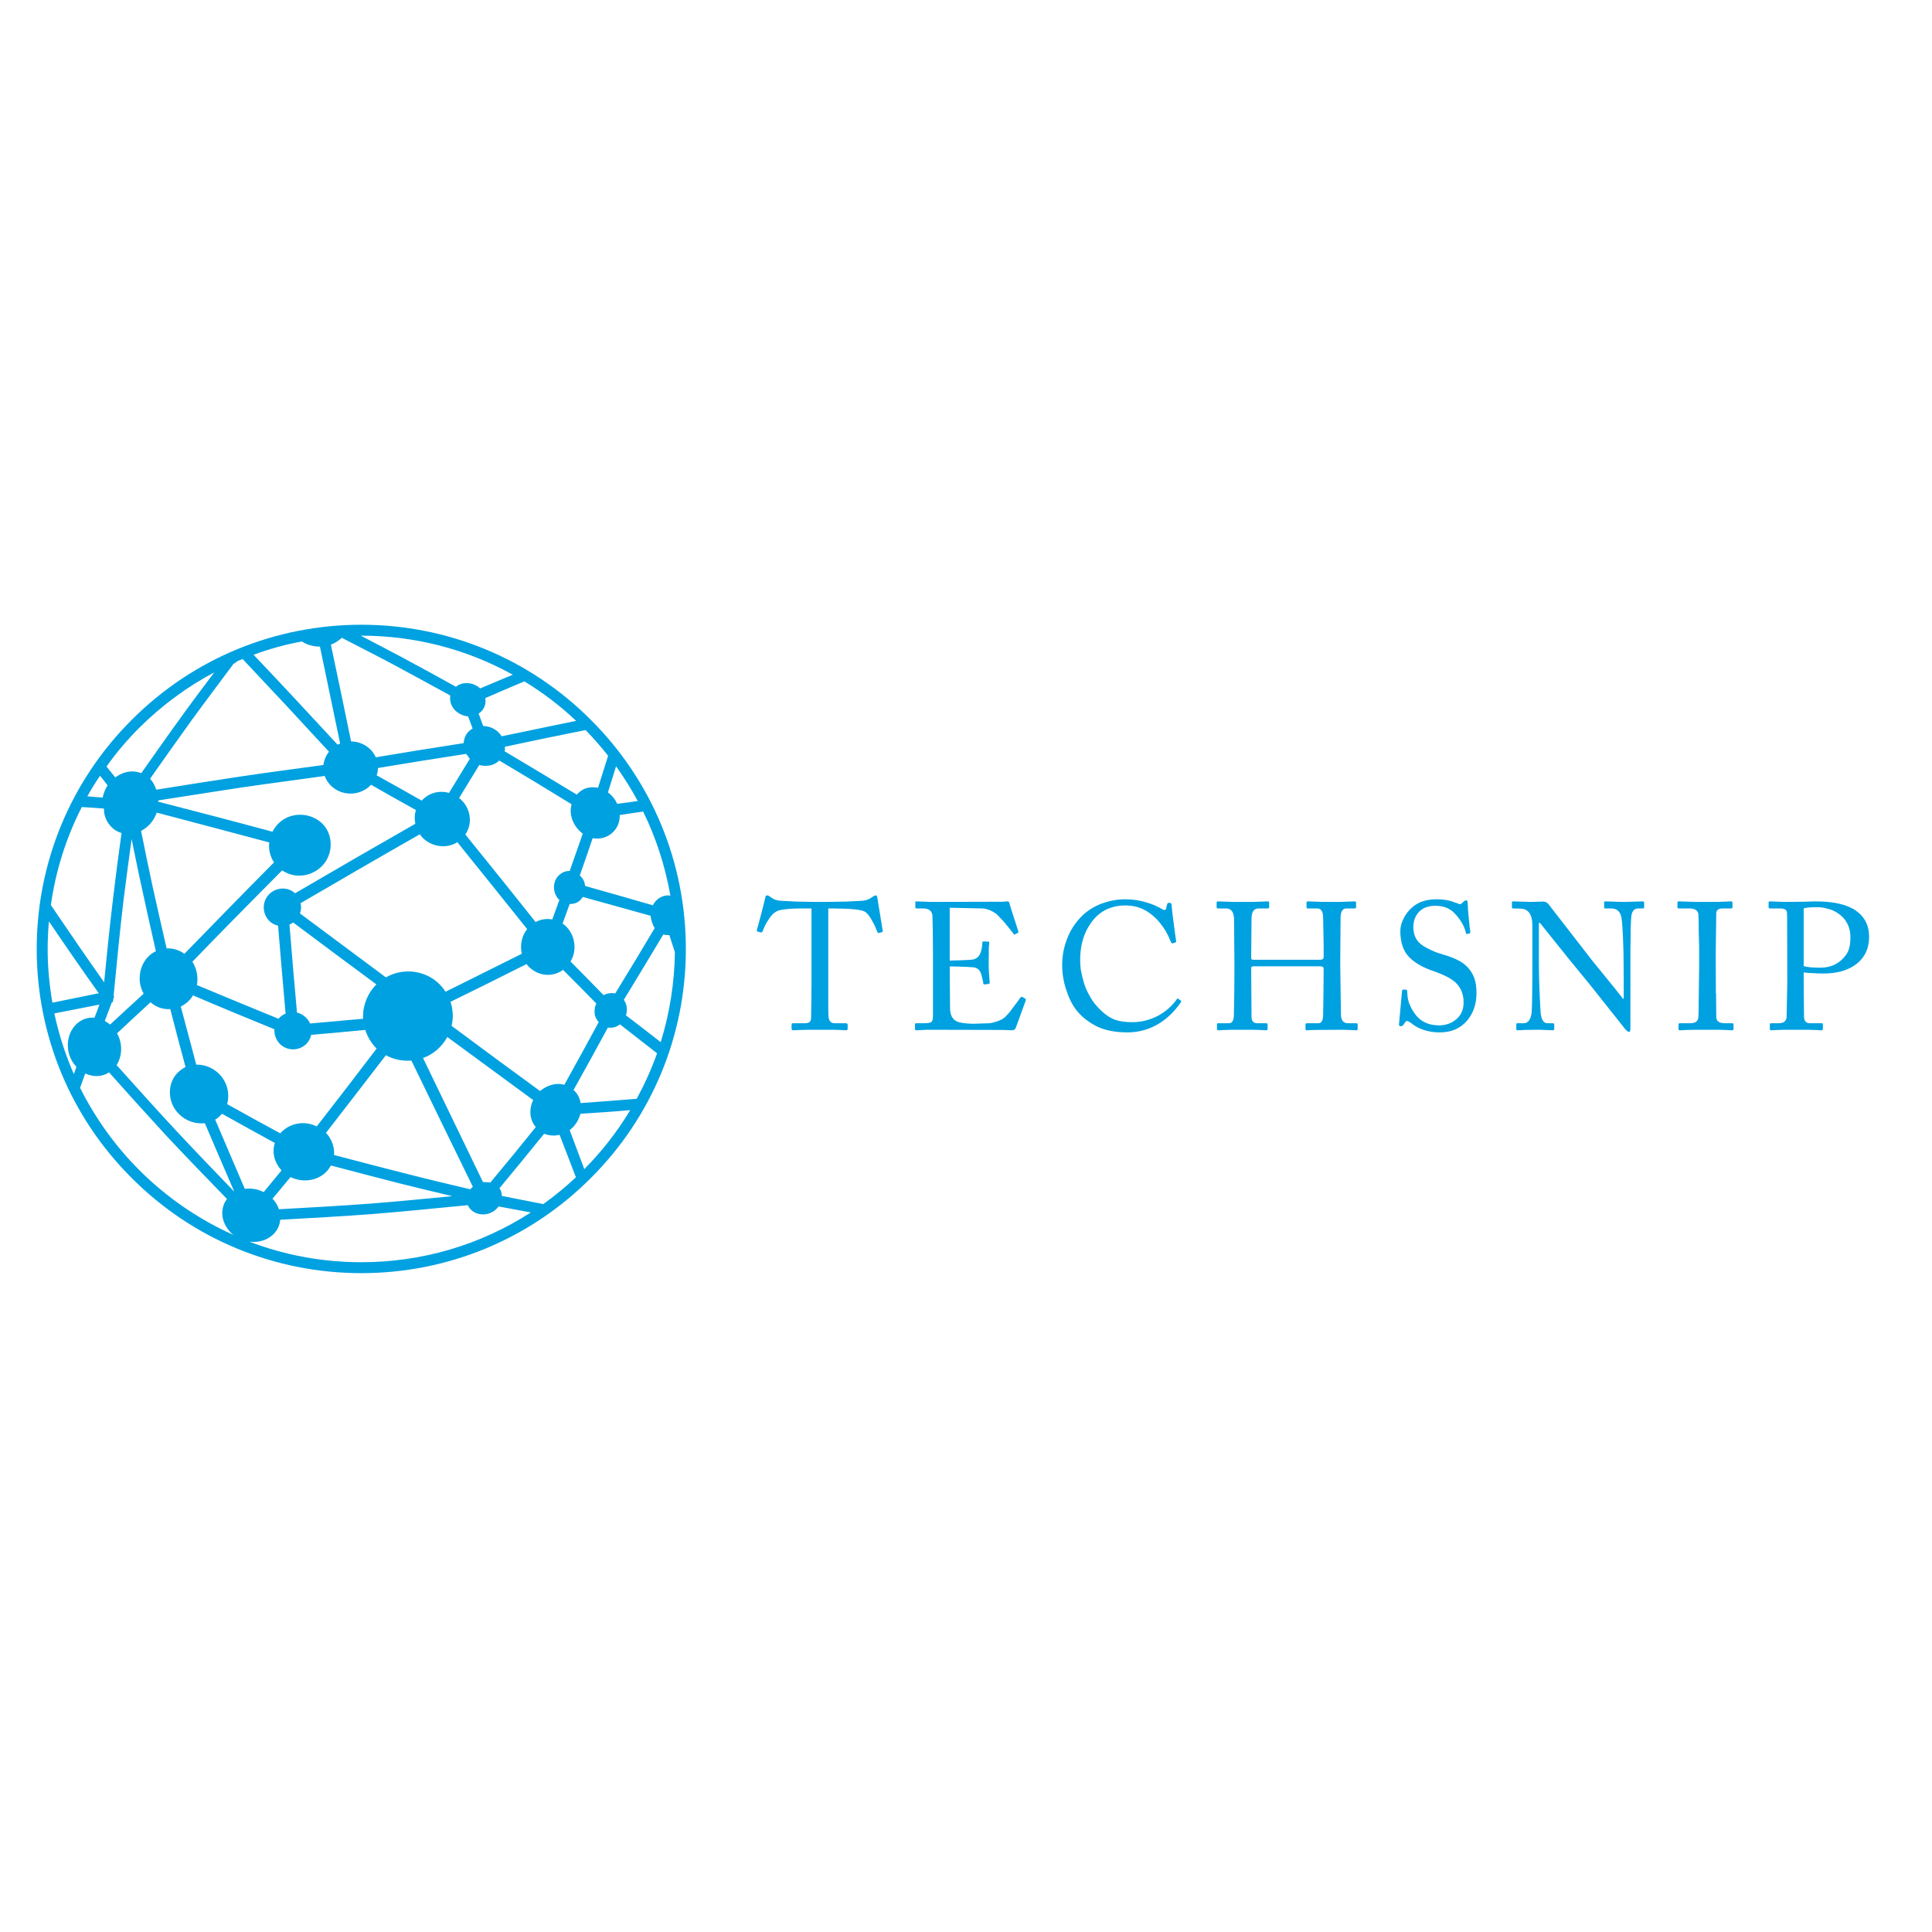 <?xml version="1.0"?>
<svg xmlns="http://www.w3.org/2000/svg" xmlns:xlink="http://www.w3.org/1999/xlink" width="500" zoomAndPan="magnify" viewBox="0 0 375 375" height="500" preserveAspectRatio="xMidYMid meet" version="1.2" style="background-color:transparent;">
  <defs>
    <clipPath id="d72bb596c6">
      <path d="M 7.125 121.297 L 133.125 121.297 L 133.125 247.195 L 7.125 247.195 Z M 7.125 121.297 "/>
    </clipPath>
  </defs>
  <g id="4502724ea5">
    <rect x="0" width="375" y="0" height="375" style="fill:none;fill-opacity:1;stroke:none;" fill="none"/>
    <rect x="0" width="375" y="0" height="375" style="fill:none;fill-opacity:1;stroke:none;" fill="none"/>
    <g style="fill:#00a1e0;fill-opacity:1;">
      <g transform="translate(147.073, 199.875)">
        <path style="stroke:none" d="M 10.438 -23.547 L 8.418 -23.547 C 7.871 -23.523 7.371 -23.512 6.914 -23.512 C 5.59 -23.445 4.633 -23.32 4.039 -23.137 C 3.355 -22.93 2.703 -22.34 2.086 -21.355 C 1.836 -20.992 1.598 -20.582 1.367 -20.125 L 0.926 -19.062 C 0.855 -18.926 0.742 -18.871 0.582 -18.895 L -0.035 -19.062 C -0.195 -19.109 -0.238 -19.199 -0.172 -19.336 L 0.754 -22.762 L 1.438 -25.5 C 1.461 -25.727 1.508 -25.887 1.574 -25.977 C 1.645 -26.047 1.711 -26.082 1.781 -26.082 C 1.961 -26.082 2.109 -26.035 2.227 -25.945 L 2.668 -25.637 C 3.195 -25.246 3.855 -25.043 4.656 -25.02 L 6.707 -24.918 C 6.98 -24.918 7.223 -24.906 7.426 -24.883 C 8.02 -24.859 8.578 -24.848 9.105 -24.848 C 9.789 -24.824 10.52 -24.812 11.293 -24.812 L 12.973 -24.812 C 13.863 -24.812 14.695 -24.824 15.469 -24.848 C 16.062 -24.848 16.668 -24.859 17.285 -24.883 L 20.023 -25.02 C 20.754 -25.043 21.355 -25.203 21.836 -25.5 L 22.52 -25.945 C 22.68 -26.035 22.816 -26.082 22.93 -26.082 C 23.09 -26.082 23.195 -25.887 23.238 -25.5 L 24.266 -19.199 C 24.289 -19.043 24.219 -18.949 24.062 -18.926 L 23.48 -18.789 C 23.363 -18.766 23.273 -18.848 23.207 -19.031 C 23.184 -19.051 23.16 -19.098 23.137 -19.168 L 22.863 -19.852 C 22.68 -20.285 22.488 -20.672 22.281 -21.016 C 21.734 -22.062 21.207 -22.715 20.707 -22.965 C 20.25 -23.195 19.328 -23.355 17.934 -23.445 C 17.41 -23.492 16.816 -23.512 16.156 -23.512 C 15.699 -23.535 15.195 -23.547 14.648 -23.547 L 13.691 -23.547 L 13.691 -4.551 L 13.727 -2.668 C 13.793 -1.734 14.18 -1.266 14.887 -1.266 L 17.113 -1.266 C 17.34 -1.266 17.457 -1.152 17.457 -0.926 L 17.457 -0.172 C 17.457 0.012 17.34 0.102 17.113 0.102 L 15.812 0.035 C 15.379 0.012 14.898 0 14.375 0 L 10.027 0 C 9.504 0 8.98 0.012 8.453 0.035 L 6.879 0.102 C 6.676 0.102 6.57 -0.012 6.57 -0.238 L 6.57 -0.926 C 6.57 -1.152 6.652 -1.266 6.812 -1.266 L 9.172 -1.266 C 9.902 -1.266 10.289 -1.539 10.336 -2.086 C 10.359 -2.227 10.371 -2.5 10.371 -2.91 L 10.438 -8.453 Z M 10.438 -23.547 "/>
      </g>
    </g>
    <g style="fill:#00a1e0;fill-opacity:1;">
      <g transform="translate(175.988, 199.875)">
        <path style="stroke:none" d="M 8.352 -13.418 C 8.418 -13.418 8.672 -13.43 9.105 -13.449 C 9.559 -13.449 10.027 -13.461 10.508 -13.484 L 11.945 -13.555 C 12.426 -13.578 12.711 -13.598 12.801 -13.621 C 13.598 -13.758 14.137 -14.273 14.41 -15.164 C 14.57 -15.688 14.66 -16.27 14.684 -16.906 C 14.684 -17.066 14.762 -17.148 14.922 -17.148 L 15.812 -17.113 C 15.996 -17.113 16.062 -17.023 16.02 -16.84 C 15.996 -16.68 15.973 -16.406 15.949 -16.02 L 15.914 -12.836 C 15.914 -12.289 15.938 -11.613 15.984 -10.816 L 16.121 -9.172 C 16.121 -9.035 16.051 -8.945 15.914 -8.898 L 15.129 -8.797 C 14.969 -8.773 14.875 -8.875 14.855 -9.105 C 14.832 -9.309 14.773 -9.594 14.684 -9.961 L 14.477 -10.746 C 14.25 -11.57 13.746 -12.023 12.973 -12.117 C 12.266 -12.184 11.352 -12.23 10.234 -12.254 C 9.867 -12.277 9.48 -12.289 9.07 -12.289 L 8.352 -12.289 L 8.418 -4.141 C 8.441 -2.566 9.105 -1.652 10.406 -1.402 C 11.227 -1.242 12.094 -1.164 13.008 -1.164 L 16.086 -1.266 C 16.496 -1.312 16.965 -1.426 17.488 -1.609 C 18.195 -1.836 18.746 -2.133 19.133 -2.5 L 19.68 -3.082 C 19.953 -3.379 20.238 -3.742 20.535 -4.176 C 21.266 -5.109 21.758 -5.773 22.008 -6.16 C 22.145 -6.367 22.281 -6.434 22.418 -6.367 L 23 -6.059 C 23.137 -5.965 23.16 -5.809 23.07 -5.578 L 21.188 -0.41 C 21.07 -0.07 20.82 0.102 20.434 0.102 L 18.723 0.035 L 4.039 0 L 1.918 0.102 C 1.711 0.102 1.609 0.023 1.609 -0.137 L 1.609 -1.094 C 1.609 -1.211 1.723 -1.266 1.949 -1.266 L 3.355 -1.266 C 4.152 -1.266 4.645 -1.359 4.824 -1.539 C 5.008 -1.699 5.102 -2.121 5.102 -2.805 L 5.102 -14.547 C 5.102 -15.914 5.09 -17.5 5.066 -19.305 L 4.996 -22.18 C 4.883 -23.09 4.289 -23.547 3.219 -23.547 L 1.949 -23.547 C 1.77 -23.547 1.676 -23.629 1.676 -23.789 L 1.676 -24.746 C 1.676 -24.859 1.758 -24.918 1.918 -24.918 L 4.688 -24.812 L 18.617 -24.848 C 18.734 -24.871 18.871 -24.883 19.031 -24.883 L 19.578 -24.918 C 19.715 -24.918 19.816 -24.859 19.887 -24.746 C 19.906 -24.633 20.012 -24.277 20.195 -23.684 L 21.664 -19.098 C 21.711 -18.938 21.676 -18.836 21.562 -18.789 L 21.016 -18.516 C 20.902 -18.449 20.809 -18.48 20.742 -18.617 C 20.719 -18.664 20.57 -18.859 20.297 -19.199 L 19.27 -20.469 C 18.859 -20.992 18.469 -21.426 18.105 -21.77 C 17.719 -22.203 17.434 -22.477 17.25 -22.59 C 16.359 -23.207 15.469 -23.523 14.582 -23.547 L 8.352 -23.684 Z M 8.352 -13.418 "/>
      </g>
    </g>
    <g style="fill:#00a1e0;fill-opacity:1;">
      <g transform="translate(204.492, 199.875)">
        <path style="stroke:none" d="M 14.305 0.512 C 12.344 0.512 10.609 0.227 9.105 -0.344 C 7.805 -0.867 6.582 -1.652 5.441 -2.703 C 4.211 -3.844 3.273 -5.363 2.637 -7.258 C 1.996 -8.969 1.676 -10.723 1.676 -12.527 C 1.676 -14.215 1.961 -15.836 2.531 -17.387 C 3.125 -19.051 4.027 -20.523 5.238 -21.801 C 6.195 -22.828 7.402 -23.66 8.863 -24.301 C 10.508 -24.984 12.219 -25.328 14 -25.328 C 15.438 -25.328 16.863 -25.098 18.277 -24.645 C 19.305 -24.324 20.238 -23.914 21.082 -23.41 C 21.492 -23.184 21.734 -23.184 21.801 -23.41 L 22.074 -24.438 C 22.121 -24.574 22.27 -24.645 22.52 -24.645 C 22.793 -24.645 22.93 -24.449 22.93 -24.062 C 22.93 -23.902 22.965 -23.512 23.035 -22.898 L 23.309 -20.773 C 23.535 -18.996 23.695 -17.832 23.789 -17.285 C 23.832 -17.078 23.789 -16.965 23.648 -16.941 L 23.137 -16.77 C 22.977 -16.746 22.852 -16.852 22.762 -17.078 C 22.441 -17.879 22.121 -18.551 21.801 -19.098 C 21.277 -19.965 20.695 -20.742 20.055 -21.426 C 19.234 -22.27 18.379 -22.91 17.488 -23.344 C 16.418 -23.867 15.23 -24.129 13.93 -24.129 C 12.445 -24.129 11.113 -23.809 9.926 -23.172 C 8.852 -22.578 7.953 -21.746 7.223 -20.672 C 5.828 -18.711 5.145 -16.293 5.168 -13.418 C 5.168 -12.848 5.215 -12.23 5.305 -11.57 C 5.441 -10.793 5.625 -10.027 5.852 -9.273 C 6.105 -8.387 6.445 -7.562 6.879 -6.812 C 7.336 -5.922 7.895 -5.121 8.555 -4.414 C 9.652 -3.207 10.77 -2.383 11.91 -1.949 C 12.777 -1.633 13.895 -1.473 15.266 -1.473 C 17.113 -1.473 18.859 -1.93 20.5 -2.84 C 21.895 -3.641 23.035 -4.668 23.926 -5.922 C 24.016 -6.082 24.105 -6.113 24.199 -6.023 L 24.676 -5.68 C 24.793 -5.59 24.812 -5.488 24.746 -5.375 C 23.559 -3.641 22.168 -2.27 20.57 -1.266 C 18.676 -0.078 16.59 0.512 14.305 0.512 Z M 14.305 0.512 "/>
      </g>
    </g>
    <g style="fill:#00a1e0;fill-opacity:1;">
      <g transform="translate(234.947, 199.875)">
        <path style="stroke:none" d="M 4.586 -21.289 C 4.586 -22.793 4.074 -23.547 3.047 -23.547 L 1.402 -23.547 C 1.266 -23.547 1.199 -23.641 1.199 -23.82 L 1.199 -24.676 C 1.199 -24.836 1.289 -24.918 1.473 -24.918 L 4.414 -24.812 L 8.18 -24.812 L 11.055 -24.918 C 11.281 -24.918 11.398 -24.859 11.398 -24.746 L 11.398 -23.82 C 11.398 -23.641 11.305 -23.547 11.125 -23.547 L 9.344 -23.547 C 8.43 -23.547 7.977 -22.887 7.977 -21.562 L 7.906 -13.895 C 7.906 -13.691 8.043 -13.586 8.316 -13.586 L 21.289 -13.586 C 21.746 -13.586 21.973 -13.77 21.973 -14.137 L 21.973 -16.395 L 21.871 -21.77 C 21.871 -22.953 21.484 -23.547 20.707 -23.547 L 18.895 -23.547 C 18.734 -23.547 18.652 -23.629 18.652 -23.789 L 18.652 -24.711 C 18.652 -24.848 18.723 -24.918 18.859 -24.918 L 21.871 -24.812 L 25.086 -24.812 L 27.961 -24.918 C 28.168 -24.918 28.27 -24.824 28.27 -24.645 L 28.27 -23.789 C 28.27 -23.629 28.168 -23.547 27.961 -23.547 L 26.387 -23.547 C 25.637 -23.547 25.258 -22.93 25.258 -21.699 L 25.191 -12.801 L 25.328 -3.012 C 25.328 -1.848 25.785 -1.266 26.695 -1.266 L 28.27 -1.266 C 28.477 -1.266 28.578 -1.188 28.578 -1.027 L 28.578 -0.172 C 28.578 0.012 28.488 0.102 28.305 0.102 L 26.801 0.035 C 26.367 0.012 25.953 0 25.566 0 L 20.227 0.035 L 18.652 0.102 C 18.516 0.102 18.449 0.023 18.449 -0.137 L 18.449 -1.027 C 18.449 -1.188 18.539 -1.266 18.723 -1.266 L 20.945 -1.266 C 21.562 -1.266 21.871 -1.801 21.871 -2.875 C 21.895 -3.719 21.918 -5.191 21.938 -7.289 L 21.973 -11.91 C 21.973 -12.184 21.723 -12.32 21.219 -12.32 L 8.387 -12.32 C 8.066 -12.32 7.906 -12.207 7.906 -11.98 L 7.977 -2.465 C 7.996 -1.664 8.363 -1.266 9.07 -1.266 L 10.816 -1.266 C 10.996 -1.266 11.09 -1.188 11.09 -1.027 L 11.09 -0.137 C 11.09 0.023 10.996 0.102 10.816 0.102 L 9.309 0.035 C 8.875 0.012 8.453 0 8.043 0 L 4.449 0 C 4.016 0 3.57 0.012 3.113 0.035 L 1.508 0.102 C 1.348 0.102 1.266 0.023 1.266 -0.137 L 1.266 -1.062 C 1.266 -1.199 1.348 -1.266 1.508 -1.266 L 3.594 -1.266 C 4.234 -1.266 4.551 -1.824 4.551 -2.945 C 4.621 -6.23 4.656 -9.344 4.656 -12.289 Z M 4.586 -21.289 "/>
      </g>
    </g>
    <g style="fill:#00a1e0;fill-opacity:1;">
      <g transform="translate(269.165, 199.875)">
        <path style="stroke:none" d="M 10.27 0.512 C 9.105 0.512 8.043 0.344 7.086 0 C 6.242 -0.273 5.453 -0.707 4.723 -1.301 C 4.336 -1.574 4.062 -1.711 3.902 -1.711 C 3.809 -1.711 3.719 -1.652 3.629 -1.539 L 3.355 -1.129 C 3.262 -0.945 3.16 -0.832 3.047 -0.789 C 2.953 -0.719 2.84 -0.684 2.703 -0.684 C 2.43 -0.684 2.328 -0.879 2.395 -1.266 L 2.977 -7.598 C 3.023 -7.734 3.113 -7.805 3.25 -7.805 L 3.766 -7.77 C 3.902 -7.77 3.969 -7.68 3.969 -7.496 C 3.992 -6.766 4.062 -6.172 4.176 -5.715 C 4.359 -4.984 4.711 -4.223 5.238 -3.422 C 6.332 -1.711 7.965 -0.855 10.133 -0.855 C 11.363 -0.855 12.426 -1.199 13.312 -1.883 C 14.387 -2.703 14.922 -3.844 14.922 -5.305 C 14.922 -6.926 14.375 -8.238 13.281 -9.242 C 12.801 -9.652 12.219 -10.027 11.535 -10.371 C 11.008 -10.645 10.336 -10.93 9.516 -11.227 L 8.453 -11.602 C 7.977 -11.785 7.52 -11.98 7.086 -12.184 C 5.945 -12.754 5.043 -13.383 4.383 -14.066 C 3.219 -15.23 2.637 -16.93 2.637 -19.168 C 2.637 -19.988 2.863 -20.832 3.32 -21.699 C 3.707 -22.453 4.211 -23.102 4.824 -23.648 C 6.012 -24.77 7.645 -25.328 9.719 -25.328 C 10.586 -25.328 11.453 -25.227 12.32 -25.02 C 12.641 -24.93 12.938 -24.824 13.211 -24.711 C 13.461 -24.645 13.68 -24.562 13.863 -24.473 C 14.113 -24.336 14.328 -24.348 14.512 -24.508 L 14.992 -24.918 C 15.152 -25.055 15.301 -25.121 15.438 -25.121 C 15.617 -25.121 15.711 -24.93 15.711 -24.539 C 15.711 -24.266 15.734 -23.832 15.777 -23.238 L 16.051 -20.363 C 16.074 -20.227 16.086 -20.102 16.086 -19.988 C 16.176 -19.465 16.223 -19.121 16.223 -18.961 C 16.223 -18.801 16.156 -18.711 16.02 -18.688 L 15.605 -18.586 C 15.492 -18.562 15.426 -18.598 15.402 -18.688 L 15.164 -19.508 C 15.047 -19.852 14.91 -20.16 14.75 -20.434 C 14.363 -21.188 13.852 -21.895 13.211 -22.555 C 12.297 -23.559 11.031 -24.062 9.414 -24.062 C 7.977 -24.062 6.879 -23.617 6.125 -22.727 C 5.488 -21.949 5.168 -21.039 5.168 -19.988 C 5.168 -19.418 5.238 -18.902 5.375 -18.449 C 5.555 -17.855 5.852 -17.352 6.262 -16.941 C 6.695 -16.484 7.359 -16.051 8.25 -15.641 C 8.91 -15.301 9.57 -15.023 10.234 -14.82 L 11.98 -14.273 C 12.574 -14.066 13.086 -13.863 13.52 -13.656 C 14.547 -13.176 15.332 -12.594 15.883 -11.91 C 16.383 -11.34 16.758 -10.703 17.012 -9.992 C 17.285 -9.195 17.422 -8.25 17.422 -7.152 C 17.422 -4.984 16.805 -3.184 15.574 -1.746 C 14.273 -0.238 12.504 0.512 10.27 0.512 Z M 10.27 0.512 "/>
      </g>
    </g>
    <g style="fill:#00a1e0;fill-opacity:1;">
      <g transform="translate(292.708, 199.875)">
        <path style="stroke:none" d="M 4.723 -20.262 C 4.723 -22.383 3.949 -23.469 2.395 -23.512 L 0.957 -23.547 C 0.82 -23.547 0.754 -23.629 0.754 -23.789 L 0.754 -24.711 C 0.754 -24.848 0.82 -24.918 0.957 -24.918 L 4.449 -24.812 L 6.777 -24.883 C 7.188 -24.883 7.531 -24.734 7.805 -24.438 L 16.324 -13.449 L 20.914 -7.805 C 21.664 -6.867 22.133 -6.273 22.316 -6.023 L 22.453 -6.023 L 22.453 -10.199 C 22.453 -11.707 22.441 -12.984 22.418 -14.031 C 22.418 -14.969 22.395 -15.883 22.352 -16.77 C 22.328 -17.684 22.281 -18.688 22.211 -19.781 C 22.121 -21.129 22.02 -21.926 21.906 -22.18 C 21.633 -23.09 20.992 -23.547 19.988 -23.547 L 18.859 -23.547 C 18.723 -23.547 18.652 -23.629 18.652 -23.789 L 18.652 -24.711 C 18.652 -24.848 18.723 -24.918 18.859 -24.918 L 20.125 -24.883 C 20.969 -24.836 21.836 -24.812 22.727 -24.812 L 26.113 -24.918 C 26.32 -24.918 26.422 -24.836 26.422 -24.676 L 26.422 -23.789 C 26.422 -23.629 26.344 -23.547 26.184 -23.547 L 25.258 -23.547 C 24.414 -23.547 23.957 -22.91 23.891 -21.633 C 23.82 -20.605 23.789 -19.246 23.789 -17.559 C 23.766 -16.918 23.754 -16.211 23.754 -15.438 L 23.754 -0.41 C 23.754 0.137 23.695 0.41 23.582 0.41 C 23.375 0.41 23.195 0.332 23.035 0.172 L 22.727 -0.137 C 22.727 -0.16 22.602 -0.32 22.352 -0.617 L 15.883 -8.762 L 12.012 -13.484 L 6.195 -20.742 L 5.988 -20.742 L 5.988 -12.973 C 5.988 -12.195 6 -11.262 6.023 -10.164 C 6.047 -9.23 6.082 -8.238 6.125 -7.188 C 6.219 -5.09 6.285 -3.789 6.332 -3.285 C 6.469 -1.941 6.902 -1.266 7.633 -1.266 L 8.66 -1.266 C 8.863 -1.266 8.969 -1.164 8.969 -0.957 L 8.969 -0.172 C 8.969 0.012 8.863 0.102 8.66 0.102 L 6.16 0 L 2.977 0.035 C 2.91 0.059 2.852 0.07 2.805 0.07 L 1.781 0.102 C 1.664 0.102 1.609 0.023 1.609 -0.137 L 1.609 -1.062 C 1.609 -1.199 1.676 -1.266 1.812 -1.266 L 3.012 -1.266 C 3.902 -1.266 4.426 -1.973 4.586 -3.387 C 4.676 -4.277 4.723 -7.918 4.723 -14.305 Z M 4.723 -20.262 "/>
      </g>
    </g>
    <g style="fill:#00a1e0;fill-opacity:1;">
      <g transform="translate(324.908, 199.875)">
        <path style="stroke:none" d="M 4.895 -16.156 L 4.824 -18.652 C 4.824 -19.613 4.816 -20.41 4.793 -21.051 L 4.758 -22.352 C 4.688 -23.148 4.105 -23.547 3.012 -23.547 L 0.957 -23.547 C 0.777 -23.547 0.684 -23.617 0.684 -23.754 L 0.684 -24.711 C 0.684 -24.848 0.766 -24.918 0.926 -24.918 L 4.211 -24.812 L 8.387 -24.812 L 11.125 -24.918 C 11.281 -24.918 11.363 -24.836 11.363 -24.676 L 11.363 -23.789 C 11.363 -23.629 11.273 -23.547 11.09 -23.547 L 9.445 -23.547 C 8.625 -23.547 8.215 -23.215 8.215 -22.555 L 8.113 -14.512 L 8.145 -7.152 C 8.145 -7.039 8.156 -6.973 8.18 -6.949 L 8.215 -2.531 C 8.215 -1.688 8.762 -1.266 9.855 -1.266 L 11.293 -1.266 C 11.477 -1.266 11.57 -1.188 11.57 -1.027 L 11.57 -0.102 C 11.57 0.035 11.465 0.102 11.262 0.102 L 9.824 0.035 C 9.367 0.012 8.887 0 8.387 0 L 4.211 0 C 3.684 0 3.172 0.012 2.668 0.035 L 1.164 0.102 C 0.98 0.102 0.891 0.035 0.891 -0.102 L 0.891 -1.062 C 0.891 -1.199 0.98 -1.266 1.164 -1.266 L 3.148 -1.266 C 4.105 -1.266 4.633 -1.609 4.723 -2.293 C 4.746 -2.406 4.77 -2.91 4.793 -3.801 L 4.824 -6.777 C 4.871 -9.309 4.895 -11.125 4.895 -12.219 Z M 4.895 -16.156 "/>
      </g>
    </g>
    <g style="fill:#00a1e0;fill-opacity:1;">
      <g transform="translate(342.223, 199.875)">
        <path style="stroke:none" d="M 7.871 -9.273 C 7.871 -8.316 7.883 -7.027 7.906 -5.406 L 7.941 -2.395 C 8.008 -1.645 8.387 -1.266 9.07 -1.266 L 11.328 -1.266 C 11.512 -1.266 11.602 -1.188 11.602 -1.027 L 11.602 -0.172 C 11.602 0.012 11.5 0.102 11.293 0.102 L 9.926 0.035 C 9.492 0.012 9.012 0 8.488 0 L 4.414 0 C 3.938 0 3.457 0.012 2.977 0.035 L 1.574 0.102 C 1.391 0.102 1.301 0.023 1.301 -0.137 L 1.301 -1.027 C 1.301 -1.188 1.367 -1.266 1.508 -1.266 L 3.012 -1.266 C 3.949 -1.266 4.461 -1.645 4.551 -2.395 L 4.688 -9.035 L 4.656 -21.938 L 4.621 -22.793 C 4.574 -23.297 4.129 -23.547 3.285 -23.547 L 1.266 -23.547 C 1.129 -23.547 1.062 -23.641 1.062 -23.82 L 1.062 -24.676 C 1.062 -24.836 1.129 -24.918 1.266 -24.918 L 4.105 -24.812 L 7.734 -24.848 L 10.098 -24.918 C 13.609 -24.918 16.223 -24.336 17.934 -23.172 C 19.691 -21.961 20.57 -20.262 20.57 -18.07 C 20.57 -15.859 19.793 -14.125 18.242 -12.867 C 16.645 -11.57 14.453 -10.918 11.672 -10.918 C 10.941 -10.918 10.289 -10.941 9.719 -10.988 C 8.988 -11.008 8.375 -11.055 7.871 -11.125 Z M 7.871 -12.355 C 8.555 -12.148 9.629 -12.047 11.09 -12.047 C 13.188 -12.047 14.832 -12.848 16.02 -14.445 C 16.383 -14.898 16.633 -15.457 16.77 -16.121 C 16.887 -16.645 16.941 -17.262 16.941 -17.969 C 16.941 -19.043 16.703 -19.988 16.223 -20.809 C 15.836 -21.516 15.277 -22.109 14.547 -22.59 C 13.93 -23.023 13.234 -23.332 12.457 -23.512 C 11.797 -23.695 11.18 -23.789 10.609 -23.789 L 9.992 -23.789 C 9.742 -23.789 9.504 -23.777 9.273 -23.754 C 8.637 -23.73 8.168 -23.66 7.871 -23.547 Z M 7.871 -12.355 "/>
      </g>
    </g>
    <g clip-rule="nonzero" clip-path="url(#d72bb596c6)">
      <path style=" stroke:none;fill-rule:evenodd;fill:#00a1e0;fill-opacity:1;" d="M 70.145 121.262 C 86.902 121.262 102.824 127.84 114.66 139.703 C 126.539 151.527 133.125 167.43 133.125 184.211 C 133.125 200.949 126.539 216.852 114.66 228.676 C 102.824 240.543 86.902 247.117 70.145 247.117 C 53.348 247.117 37.426 240.543 25.59 228.676 C 13.711 216.852 7.125 200.949 7.125 184.211 C 7.125 167.43 13.711 151.527 25.59 139.703 C 37.426 127.84 53.348 121.262 70.145 121.262 Z M 64.812 224.18 C 69.312 225.344 73.812 226.551 78.316 227.676 C 82.609 228.801 86.941 229.801 91.277 230.84 L 91.777 230.34 C 87.777 222.18 83.816 214.023 79.855 205.859 C 78.105 205.984 76.398 205.652 74.898 204.82 C 71.023 209.855 67.145 214.895 63.27 219.891 C 64.227 220.848 64.852 222.391 64.852 223.723 C 64.852 223.887 64.852 224.012 64.812 224.18 Z M 111.828 139.914 C 108.781 137.039 105.406 134.457 101.781 132.254 C 99.238 133.332 96.738 134.375 94.195 135.5 C 94.402 136.664 93.945 137.871 92.902 138.496 C 93.195 139.289 93.488 140.078 93.777 140.91 C 95.238 140.953 96.613 141.66 97.363 142.91 C 102.199 141.91 107.035 140.91 111.828 139.914 Z M 99.531 130.961 C 90.527 125.965 80.441 123.383 70.145 123.383 C 70.105 123.383 70.062 123.383 70.02 123.383 C 72.645 124.758 75.23 126.09 77.816 127.465 C 81.402 129.379 84.941 131.336 88.484 133.293 C 88.652 133.168 88.777 133.086 88.984 132.961 C 89.527 132.668 90.109 132.586 90.738 132.586 C 91.609 132.625 92.527 133 93.195 133.625 C 95.277 132.75 97.406 131.836 99.531 130.961 Z M 58.602 124.508 C 55.391 125.09 52.266 125.965 49.223 127.09 C 54.723 132.879 60.102 138.664 65.52 144.535 C 65.688 144.453 65.852 144.41 66.02 144.324 L 62.102 125.508 C 60.891 125.508 59.559 125.176 58.602 124.508 Z M 47.098 127.922 C 46.805 128.047 46.473 128.172 46.137 128.297 C 45.887 128.504 45.594 128.711 45.305 128.879 C 42.594 132.543 39.844 136.164 37.176 139.828 C 34.469 143.574 31.801 147.363 29.133 151.152 C 29.676 151.734 30.09 152.527 30.34 153.277 C 35.551 152.445 40.762 151.613 46.012 150.82 C 51.598 149.988 57.184 149.238 62.77 148.488 C 62.895 147.531 63.27 146.656 63.852 145.906 C 58.309 139.871 52.723 133.875 47.098 127.922 Z M 27.422 150.07 C 29.965 146.492 32.465 142.867 35.051 139.332 C 37.176 136.375 39.387 133.418 41.594 130.504 C 36.258 133.332 31.383 136.957 27.09 141.203 C 24.754 143.535 22.59 146.074 20.672 148.781 L 22.379 150.906 C 23.84 149.781 25.672 149.402 27.422 150.07 Z M 16.961 154.566 C 17.961 154.652 18.961 154.734 19.922 154.816 C 20.086 153.984 20.422 153.191 20.879 152.445 C 20.422 151.82 19.922 151.195 19.422 150.57 C 18.547 151.859 17.711 153.191 16.961 154.566 Z M 15.879 156.648 C 12.836 162.602 10.793 169.055 9.875 175.676 C 13.293 180.715 16.711 185.711 20.211 190.664 C 20.754 185.211 21.297 179.715 21.961 174.262 C 22.465 170.055 23.004 165.852 23.59 161.688 C 21.879 161.188 20.629 159.73 20.254 157.98 C 20.211 157.648 20.172 157.316 20.172 156.941 C 18.754 156.816 17.297 156.734 15.879 156.648 Z M 19.172 192.789 C 15.879 188.168 12.668 183.543 9.5 178.84 C 9.336 180.629 9.25 182.422 9.25 184.211 C 9.25 187.707 9.582 191.164 10.168 194.621 C 13.168 193.996 16.168 193.414 19.172 192.789 Z M 10.543 196.703 C 11.418 200.738 12.668 204.695 14.336 208.484 L 14.836 207.066 C 13.793 205.984 13.211 204.57 13.168 203.07 C 13.043 199.992 15.293 197.285 18.336 197.531 C 18.672 196.703 19.004 195.824 19.297 194.992 C 16.379 195.578 13.461 196.117 10.543 196.703 Z M 15.543 211.148 C 18.504 217.059 22.422 222.516 27.09 227.176 C 32.465 232.508 38.676 236.754 45.43 239.75 C 45.262 239.668 45.137 239.543 44.973 239.418 C 43.055 237.625 42.469 234.836 44.055 232.715 C 40.176 228.719 36.258 224.68 32.426 220.598 C 28.633 216.477 24.879 212.312 21.172 208.152 C 19.754 209.066 18.043 209.066 16.543 208.359 C 16.211 209.273 15.879 210.191 15.543 211.148 Z M 48.387 241 C 55.227 243.625 62.602 244.996 70.145 244.996 C 81.859 244.996 93.238 241.668 103.031 235.336 L 96.777 234.172 C 96.113 235.09 95.07 235.668 93.902 235.711 C 92.777 235.754 91.652 235.297 91.027 234.336 C 90.945 234.211 90.859 234.09 90.82 233.922 C 84.734 234.508 78.648 235.129 72.523 235.629 C 66.477 236.086 60.434 236.422 54.391 236.754 C 54.309 237.672 53.973 238.504 53.391 239.211 C 52.141 240.707 50.223 241.25 48.387 241 Z M 105.449 233.711 C 107.66 232.133 109.785 230.383 111.785 228.508 L 108.617 220.266 C 107.617 220.516 106.574 220.434 105.617 220.059 C 102.738 223.598 99.863 227.137 96.945 230.633 C 97.281 231.09 97.406 231.59 97.406 232.133 Z M 110.574 219.352 C 111.492 221.848 112.453 224.387 113.41 226.93 C 116.828 223.473 119.828 219.641 122.328 215.477 C 119.078 215.77 115.871 215.977 112.66 216.184 C 112.328 217.434 111.617 218.559 110.574 219.352 Z M 123.582 213.273 C 125.121 210.441 126.457 207.484 127.539 204.445 L 120.328 198.824 C 119.664 199.367 118.828 199.574 117.996 199.449 C 115.785 203.527 113.578 207.527 111.324 211.566 C 112.078 212.23 112.535 213.102 112.699 214.105 C 116.328 213.855 119.953 213.562 123.582 213.273 Z M 128.246 202.281 C 130 196.617 130.914 190.75 131 184.836 L 129.918 181.504 C 129.5 181.504 129.164 181.504 128.75 181.379 C 126.207 185.629 123.664 189.832 121.078 194.078 C 121.703 194.91 121.828 196.078 121.496 197.074 C 123.746 198.781 126 200.531 128.246 202.281 Z M 130.125 173.844 C 129.125 168.184 127.375 162.688 124.832 157.523 L 120.289 158.191 C 120.41 161.062 117.871 163.227 115.035 162.688 C 114.203 165.102 113.41 167.516 112.535 169.93 C 113.203 170.555 113.453 171.055 113.578 171.969 C 117.996 173.219 122.328 174.426 126.707 175.719 C 127.375 174.426 128.707 173.594 130.125 173.844 Z M 123.789 155.484 C 122.539 153.152 121.121 150.906 119.578 148.738 L 117.996 153.816 C 118.789 154.359 119.414 155.148 119.789 156.027 Z M 118.035 146.699 C 116.66 144.949 115.203 143.285 113.66 141.703 C 108.41 142.742 103.238 143.828 97.988 144.949 C 98.031 145.281 98.031 145.492 97.945 145.824 C 102.656 148.613 107.281 151.402 111.949 154.234 C 112.871 153.234 113.867 152.734 115.367 152.82 C 115.621 152.82 115.828 152.859 116.078 152.902 Z M 20.34 198.156 C 20.711 198.367 21.047 198.617 21.379 198.863 C 23.547 196.867 25.672 194.867 27.883 192.871 C 26.258 190.039 27.258 186.043 30.258 184.625 C 29.34 180.59 28.422 176.508 27.551 172.43 C 26.84 169.266 26.215 166.059 25.547 162.852 C 25.008 166.723 24.504 170.598 24.008 174.469 C 23.254 180.715 22.672 187 22.047 193.289 L 22.172 193.453 L 22.004 193.828 L 21.922 194.492 L 21.715 194.535 C 21.254 195.742 20.797 196.949 20.34 198.156 Z M 32.34 184.086 C 33.551 184.004 34.801 184.422 35.801 185.129 C 41.594 179.176 47.348 173.262 53.184 167.391 C 52.43 166.227 52.098 164.895 52.266 163.52 C 44.973 161.562 37.676 159.645 30.426 157.73 C 29.883 159.273 28.797 160.562 27.383 161.27 C 28.09 164.852 28.84 168.391 29.59 171.93 C 30.465 175.969 31.426 180.047 32.34 184.086 Z M 30.715 155.359 C 30.715 155.441 30.715 155.523 30.715 155.609 C 38.137 157.523 45.512 159.438 52.891 161.438 C 55.684 155.941 64.227 157.691 64.184 163.977 C 64.145 168.805 58.641 171.598 54.766 168.934 C 48.891 174.844 43.094 180.715 37.344 186.668 C 38.176 188 38.512 189.625 38.219 191.203 C 43.512 193.414 48.766 195.578 54.059 197.742 C 54.434 197.285 54.891 196.949 55.434 196.742 C 54.934 191.039 54.434 185.375 53.973 179.672 C 51.266 179.09 50.223 175.594 52.266 173.551 C 53.555 172.223 55.891 172.055 57.266 173.387 C 65.02 168.848 72.812 164.352 80.609 159.898 C 80.441 159.023 80.441 158.105 80.734 157.23 C 77.816 155.609 74.898 153.984 72.023 152.32 C 69.312 155.191 64.438 154.359 63.02 150.613 C 57.434 151.402 51.848 152.113 46.262 152.945 C 41.055 153.734 35.883 154.566 30.715 155.359 Z M 52.891 232.672 C 53.473 233.258 53.891 233.965 54.141 234.715 C 60.184 234.379 66.27 234.047 72.312 233.59 C 77.48 233.172 82.652 232.672 87.777 232.172 C 84.398 231.383 81.023 230.551 77.648 229.715 C 73.188 228.594 68.688 227.387 64.227 226.219 C 62.77 229.008 59.184 229.84 56.391 228.469 C 55.227 229.883 54.059 231.258 52.891 232.672 Z M 73.062 191.078 C 67.688 187.082 62.27 183.086 56.891 179.047 C 56.684 179.215 56.434 179.383 56.184 179.465 C 56.641 185.168 57.141 190.875 57.641 196.535 C 58.766 196.824 59.727 197.617 60.184 198.66 L 70.48 197.742 C 70.355 195.246 71.312 192.828 73.062 191.078 Z M 61.477 218.641 C 65.395 213.605 69.27 208.566 73.105 203.527 C 72.105 202.57 71.312 201.199 70.898 199.906 C 67.395 200.238 63.895 200.574 60.395 200.863 C 59.852 203.613 56.352 204.652 54.309 202.613 C 53.598 201.863 53.184 200.82 53.266 199.781 C 47.973 197.617 42.719 195.453 37.469 193.203 C 36.887 194.16 36.094 194.867 35.094 195.371 C 36.094 199.16 37.094 202.902 38.094 206.648 C 40.137 206.609 42.055 207.609 43.223 209.273 C 44.262 210.773 44.555 212.605 44.094 214.312 C 47.512 216.227 50.93 218.102 54.391 219.973 C 56.184 217.977 59.059 217.434 61.477 218.641 Z M 33.051 195.867 C 31.633 195.953 30.301 195.492 29.215 194.535 C 27.047 196.535 24.883 198.535 22.715 200.574 C 23.797 202.488 23.797 204.859 22.629 206.734 C 26.383 210.898 30.133 215.102 33.969 219.227 C 37.758 223.305 41.637 227.301 45.473 231.301 C 43.555 226.844 41.637 222.43 39.762 218.02 C 35.926 218.391 32.59 215.27 33.008 211.355 C 33.133 210.191 33.633 209.066 34.469 208.234 C 34.926 207.777 35.426 207.398 36.012 207.109 C 35.008 203.363 34.008 199.656 33.051 195.867 Z M 47.512 230.758 C 48.848 230.59 50.016 230.801 51.184 231.383 C 52.348 229.969 53.473 228.594 54.641 227.176 C 53.309 225.719 52.723 223.723 53.348 221.848 C 49.93 219.973 46.516 218.102 43.094 216.184 C 42.637 216.645 42.344 217.02 41.762 217.309 C 43.68 221.809 45.594 226.262 47.512 230.758 Z M 102.324 180.34 C 97.82 174.719 93.32 169.098 88.777 163.477 C 86.359 164.977 83.066 164.227 81.484 161.938 C 73.73 166.352 66.062 170.805 58.352 175.301 C 58.391 175.551 58.434 175.844 58.434 176.094 C 58.434 176.508 58.352 176.926 58.227 177.301 C 63.77 181.422 69.352 185.586 74.898 189.707 C 78.898 187.418 84.027 188.621 86.484 192.496 C 91.445 190.039 96.363 187.586 101.281 185.129 C 100.906 183.461 101.238 181.672 102.324 180.34 Z M 91.734 141.41 C 91.445 140.621 91.152 139.828 90.859 139.039 C 90.277 139.039 89.57 138.746 89.152 138.496 C 88.109 137.914 87.441 136.914 87.359 135.707 C 87.359 135.5 87.359 135.25 87.402 135 C 83.816 133.043 80.273 131.086 76.691 129.172 C 73.27 127.34 69.812 125.59 66.352 123.801 C 65.688 124.383 65.062 124.801 64.227 125.133 C 65.559 131.375 66.852 137.664 68.145 143.91 C 70.23 143.949 72.105 145.117 72.938 146.992 C 78.648 146.031 84.316 145.117 89.984 144.242 C 90.109 142.992 90.613 142.035 91.734 141.41 Z M 93.738 229.426 L 95.195 229.508 C 98.156 225.969 101.074 222.391 103.992 218.766 C 102.738 217.27 102.656 215.27 103.488 213.52 L 86.82 201.281 C 85.816 203.156 84.109 204.652 82.109 205.359 Z M 73.355 149.07 C 73.355 149.574 73.27 150.027 73.105 150.488 C 76.023 152.113 78.941 153.734 81.859 155.402 C 83.191 153.902 85.234 153.359 87.152 153.902 C 88.484 151.695 89.859 149.488 91.195 147.281 L 90.488 146.324 C 84.777 147.199 79.066 148.113 73.355 149.07 Z M 115.746 194.785 C 113.617 192.578 111.449 190.414 109.285 188.25 C 107.035 189.914 103.906 189.371 102.199 187.125 C 97.32 189.582 92.402 192.039 87.441 194.453 C 87.945 195.996 88.027 197.574 87.652 199.117 C 93.363 203.363 99.07 207.57 104.824 211.77 C 106.113 210.691 107.867 210.066 109.535 210.562 C 111.785 206.527 113.992 202.488 116.203 198.406 C 115.703 197.742 115.367 197.242 115.41 196.199 C 115.41 195.699 115.535 195.203 115.746 194.785 Z M 126.289 177.758 C 121.914 176.551 117.535 175.301 113.117 174.094 C 112.535 175.051 111.703 175.469 110.574 175.469 L 109.199 179.258 C 111.535 180.879 112.203 184.211 110.742 186.625 C 112.91 188.793 115.035 190.996 117.16 193.16 C 117.828 192.789 118.66 192.664 119.414 192.828 C 121.996 188.625 124.539 184.422 127.082 180.129 C 126.625 179.508 126.332 178.383 126.289 177.758 Z M 90.32 161.977 C 94.902 167.641 99.445 173.262 103.949 178.965 C 104.992 178.426 106.074 178.258 107.199 178.465 L 108.574 174.68 C 107.281 173.512 107.156 171.262 108.367 170.012 C 108.949 169.387 109.785 169.016 110.574 169.055 L 113.117 161.812 C 111.367 160.523 110.328 158.188 110.953 156.109 C 106.285 153.234 101.613 150.402 96.902 147.613 C 95.945 148.613 94.363 148.863 93.027 148.488 L 89.109 154.902 C 91.277 156.566 91.902 159.688 90.32 161.977 Z M 90.32 161.977 "/>
    </g>
  </g>
</svg>

